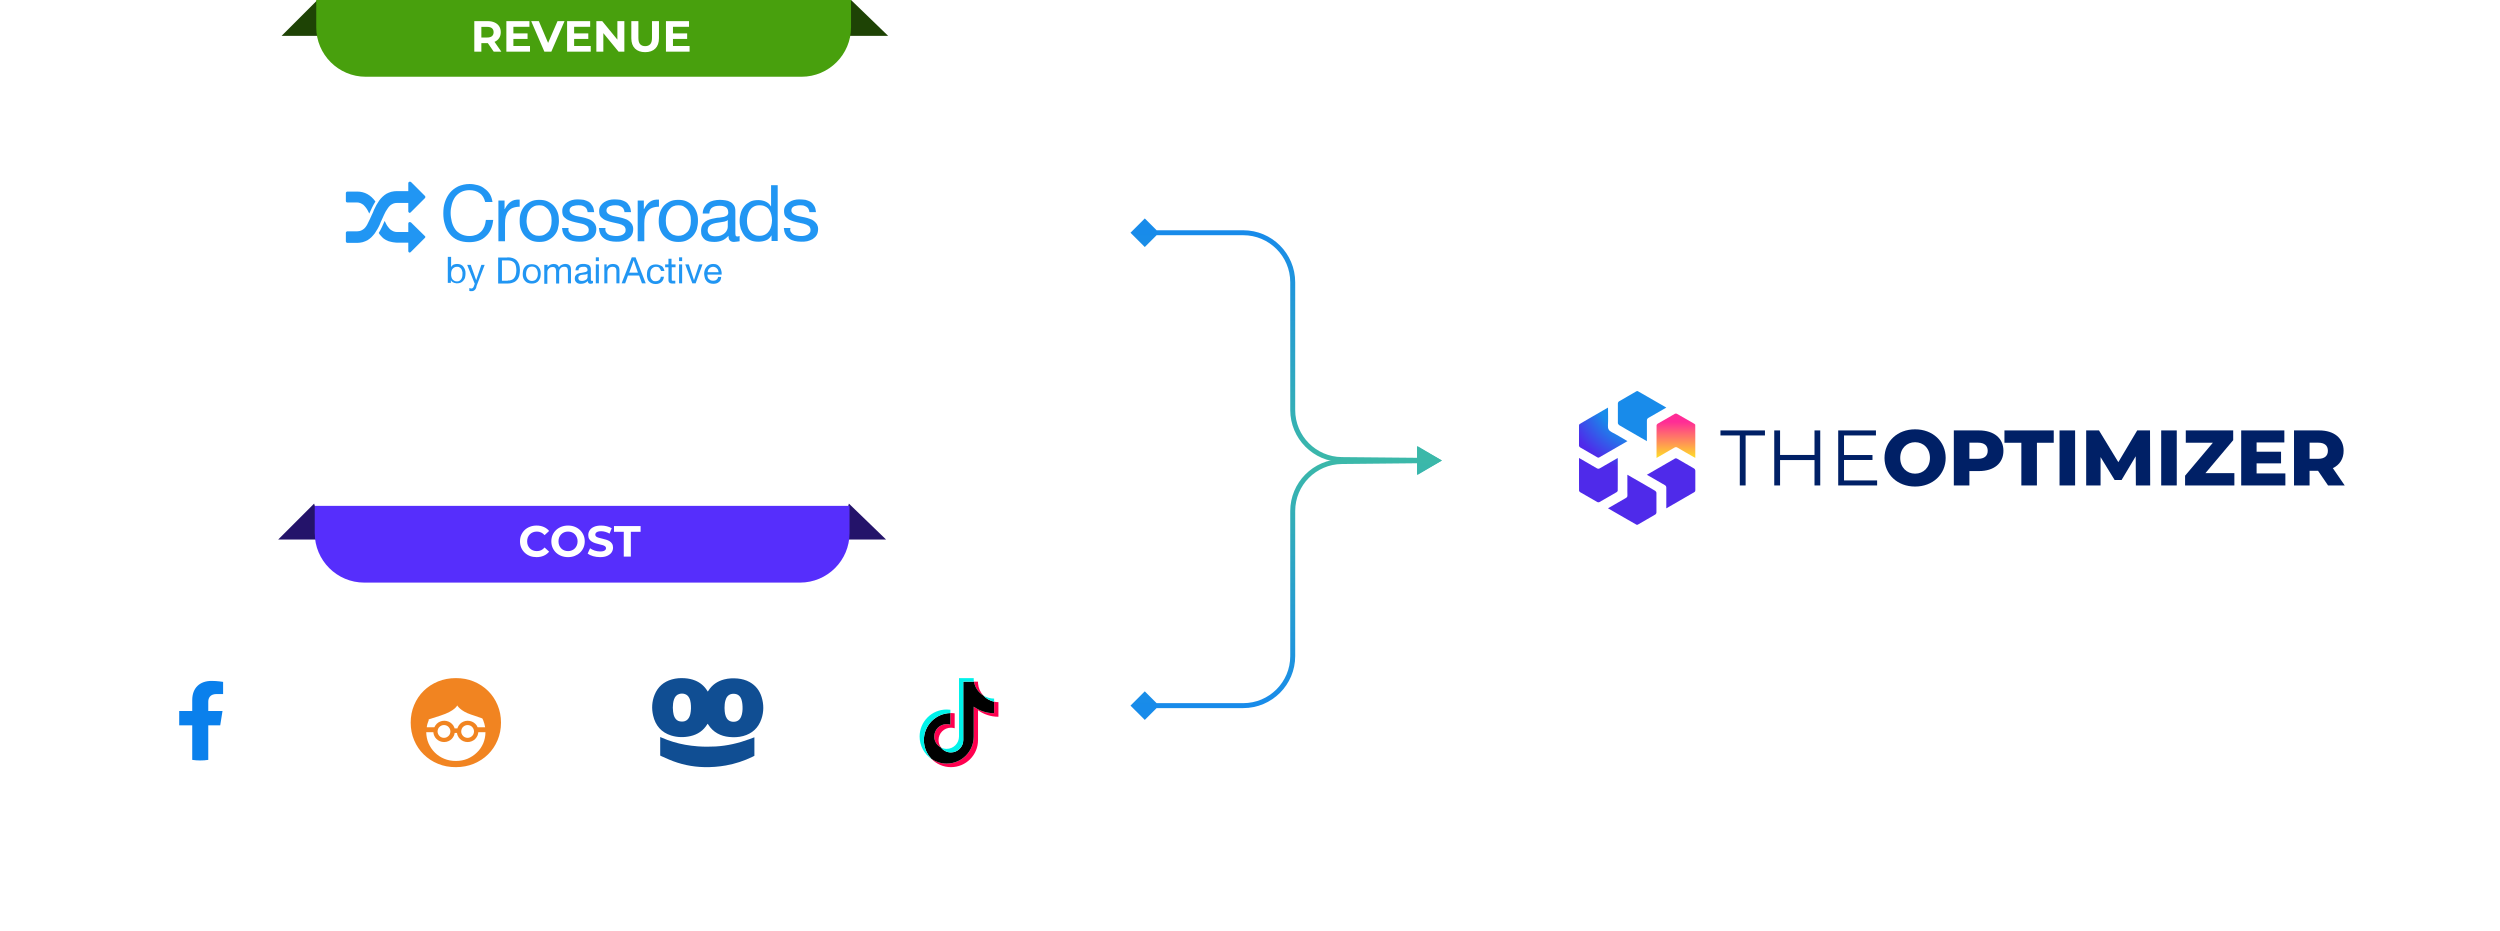 <svg width="548" height="204" viewBox="0 0 548 204" fill="none" xmlns="http://www.w3.org/2000/svg">
<g filter="url(#filter0_d_964_8414)">
<rect x="4" y="7.816" width="246.935" height="80.864" rx="10.854" fill="white"/>
</g>
<path d="M61.719 7.869L69.588 0L72.03 7.869H61.719Z" fill="#1E4305"/>
<path d="M194.688 7.869L186.547 0L184.376 7.869H194.688Z" fill="#1E4305"/>
<path d="M69.32 0H186.546V5.97C186.546 11.964 181.687 16.824 175.692 16.824H80.175C74.18 16.824 69.32 11.964 69.32 5.97V0Z" fill="#48A00D"/>
<path d="M103.965 11.32V4.628H106.862C107.461 4.628 107.977 4.727 108.411 4.925C108.844 5.116 109.179 5.393 109.414 5.756C109.65 6.12 109.768 6.553 109.768 7.057C109.768 7.554 109.65 7.984 109.414 8.347C109.179 8.704 108.844 8.978 108.411 9.169C107.977 9.361 107.461 9.456 106.862 9.456H104.826L105.514 8.777V11.32H103.965ZM108.219 11.32L106.547 8.892H108.2L109.892 11.32H108.219ZM105.514 8.949L104.826 8.223H106.776C107.254 8.223 107.611 8.121 107.847 7.917C108.082 7.707 108.2 7.42 108.2 7.057C108.2 6.687 108.082 6.4 107.847 6.196C107.611 5.992 107.254 5.89 106.776 5.89H104.826L105.514 5.154V8.949ZM112.42 7.324H115.641V8.529H112.42V7.324ZM112.534 10.078H116.177V11.32H110.995V4.628H116.052V5.871H112.534V10.078ZM119.323 11.32L116.436 4.628H118.109L120.633 10.556H119.648L122.21 4.628H123.749L120.853 11.32H119.323ZM125.733 7.324H128.954V8.529H125.733V7.324ZM125.847 10.078H129.49V11.32H124.308V4.628H129.365V5.871H125.847V10.078ZM130.722 11.32V4.628H132.003L135.951 9.447H135.33V4.628H136.859V11.32H135.588L131.63 6.502H132.251V11.32H130.722ZM141.416 11.435C140.466 11.435 139.724 11.171 139.188 10.642C138.653 10.113 138.385 9.357 138.385 8.376V4.628H139.934V8.319C139.934 8.956 140.065 9.415 140.326 9.695C140.587 9.976 140.954 10.116 141.425 10.116C141.897 10.116 142.263 9.976 142.525 9.695C142.786 9.415 142.917 8.956 142.917 8.319V4.628H144.446V8.376C144.446 9.357 144.178 10.113 143.643 10.642C143.108 11.171 142.365 11.435 141.416 11.435ZM147.401 7.324H150.623V8.529H147.401V7.324ZM147.516 10.078H151.158V11.32H145.977V4.628H151.034V5.871H147.516V10.078Z" fill="white"/>
<g filter="url(#filter1_d_964_8414)">
<rect x="4" y="117.986" width="246.935" height="80.864" rx="10.854" fill="white"/>
</g>
<path d="M60.984 118.258L68.854 110.389L71.296 118.258H60.984Z" fill="#24136A"/>
<path d="M194.219 118.258L186.078 110.389L183.907 118.258H194.219Z" fill="#24136A"/>
<path d="M68.992 110.883H186.218V116.853C186.218 122.847 181.359 127.707 175.364 127.707H79.847C73.852 127.707 68.992 122.847 68.992 116.853V110.883Z" fill="#562EFC"/>
<path d="M117.605 122.123C117.089 122.123 116.608 122.04 116.162 121.874C115.722 121.702 115.34 121.46 115.015 121.147C114.69 120.835 114.435 120.469 114.25 120.048C114.071 119.627 113.982 119.165 113.982 118.662C113.982 118.158 114.071 117.696 114.25 117.276C114.435 116.855 114.69 116.489 115.015 116.176C115.346 115.864 115.732 115.625 116.171 115.459C116.611 115.287 117.092 115.201 117.615 115.201C118.195 115.201 118.718 115.303 119.183 115.507C119.654 115.705 120.05 115.998 120.368 116.387L119.374 117.304C119.145 117.043 118.89 116.849 118.609 116.721C118.329 116.587 118.023 116.52 117.691 116.52C117.379 116.52 117.092 116.571 116.831 116.673C116.57 116.775 116.344 116.922 116.152 117.113C115.961 117.304 115.811 117.531 115.703 117.792C115.601 118.053 115.55 118.343 115.55 118.662C115.55 118.981 115.601 119.27 115.703 119.532C115.811 119.793 115.961 120.019 116.152 120.211C116.344 120.402 116.57 120.548 116.831 120.65C117.092 120.752 117.379 120.803 117.691 120.803C118.023 120.803 118.329 120.74 118.609 120.612C118.89 120.478 119.145 120.277 119.374 120.01L120.368 120.928C120.05 121.316 119.654 121.613 119.183 121.817C118.718 122.021 118.192 122.123 117.605 122.123ZM124.524 122.123C123.995 122.123 123.505 122.036 123.052 121.864C122.606 121.692 122.217 121.45 121.886 121.138C121.561 120.826 121.306 120.459 121.121 120.038C120.943 119.618 120.853 119.159 120.853 118.662C120.853 118.165 120.943 117.706 121.121 117.285C121.306 116.865 121.564 116.498 121.895 116.186C122.227 115.874 122.616 115.631 123.062 115.459C123.508 115.287 123.992 115.201 124.515 115.201C125.044 115.201 125.528 115.287 125.968 115.459C126.414 115.631 126.8 115.874 127.125 116.186C127.456 116.498 127.714 116.865 127.899 117.285C128.084 117.699 128.176 118.158 128.176 118.662C128.176 119.159 128.084 119.621 127.899 120.048C127.714 120.469 127.456 120.835 127.125 121.147C126.8 121.453 126.414 121.692 125.968 121.864C125.528 122.036 125.047 122.123 124.524 122.123ZM124.515 120.803C124.814 120.803 125.088 120.752 125.337 120.65C125.592 120.548 125.815 120.402 126.006 120.211C126.197 120.019 126.344 119.793 126.446 119.532C126.554 119.27 126.608 118.981 126.608 118.662C126.608 118.343 126.554 118.053 126.446 117.792C126.344 117.531 126.197 117.304 126.006 117.113C125.821 116.922 125.601 116.775 125.347 116.673C125.092 116.571 124.814 116.52 124.515 116.52C124.215 116.52 123.938 116.571 123.683 116.673C123.435 116.775 123.215 116.922 123.023 117.113C122.832 117.304 122.683 117.531 122.574 117.792C122.472 118.053 122.421 118.343 122.421 118.662C122.421 118.974 122.472 119.264 122.574 119.532C122.683 119.793 122.829 120.019 123.014 120.211C123.205 120.402 123.428 120.548 123.683 120.65C123.938 120.752 124.215 120.803 124.515 120.803ZM131.539 122.123C131.004 122.123 130.491 122.052 130 121.912C129.509 121.766 129.114 121.578 128.814 121.348L129.34 120.182C129.627 120.386 129.965 120.555 130.354 120.689C130.749 120.816 131.147 120.88 131.548 120.88C131.854 120.88 132.1 120.851 132.285 120.794C132.476 120.73 132.616 120.644 132.705 120.536C132.794 120.427 132.839 120.303 132.839 120.163C132.839 119.984 132.769 119.844 132.629 119.742C132.489 119.634 132.304 119.548 132.074 119.484C131.845 119.414 131.59 119.35 131.309 119.293C131.035 119.229 130.758 119.153 130.478 119.063C130.204 118.974 129.952 118.859 129.723 118.719C129.493 118.579 129.305 118.394 129.159 118.165C129.018 117.935 128.948 117.642 128.948 117.285C128.948 116.903 129.05 116.555 129.254 116.243C129.464 115.925 129.777 115.673 130.191 115.488C130.612 115.297 131.137 115.201 131.768 115.201C132.189 115.201 132.603 115.252 133.011 115.354C133.419 115.45 133.779 115.596 134.091 115.794L133.613 116.97C133.301 116.791 132.989 116.661 132.677 116.578C132.364 116.489 132.058 116.444 131.759 116.444C131.459 116.444 131.214 116.479 131.023 116.549C130.832 116.619 130.694 116.712 130.612 116.826C130.529 116.935 130.487 117.062 130.487 117.209C130.487 117.381 130.557 117.521 130.698 117.629C130.838 117.731 131.023 117.814 131.252 117.878C131.482 117.942 131.733 118.005 132.007 118.069C132.288 118.133 132.565 118.206 132.839 118.289C133.12 118.372 133.374 118.483 133.604 118.624C133.833 118.764 134.018 118.949 134.158 119.178C134.305 119.408 134.378 119.698 134.378 120.048C134.378 120.424 134.273 120.768 134.063 121.081C133.852 121.393 133.537 121.645 133.116 121.836C132.702 122.027 132.176 122.123 131.539 122.123ZM136.729 122.008V116.578H134.588V115.316H140.419V116.578H138.278V122.008H136.729Z" fill="white"/>
<g filter="url(#filter2_d_964_8414)">
<ellipse cx="44.417" cy="158.401" rx="18.706" ry="18.706" fill="white"/>
</g>
<path d="M48.274 158.991L48.772 155.858H45.653V153.826C45.653 152.969 46.088 152.133 47.485 152.133H48.904V149.466C48.904 149.466 47.617 149.254 46.386 149.254C43.816 149.254 42.137 150.755 42.137 153.47V155.858H39.281V158.991H42.137V166.564C42.711 166.651 43.297 166.695 43.895 166.695C44.492 166.695 45.079 166.651 45.653 166.564V158.991H48.274Z" fill="#0A80EC"/>
<g filter="url(#filter3_d_964_8414)">
<ellipse cx="99.784" cy="158.401" rx="18.706" ry="18.706" fill="white"/>
</g>
<path d="M109.059 154.533C108.553 153.336 107.862 152.3 106.965 151.426C106.067 150.551 105.031 149.861 103.834 149.377C102.637 148.871 101.325 148.641 99.921 148.641C98.517 148.641 97.205 148.894 96.008 149.377C94.811 149.884 93.752 150.551 92.878 151.426C91.98 152.3 91.289 153.336 90.783 154.533C90.277 155.73 90.023 157.019 90.023 158.4C90.023 159.781 90.277 161.07 90.783 162.267C91.289 163.464 91.98 164.5 92.878 165.374C93.775 166.249 94.811 166.94 96.008 167.423C97.205 167.929 98.517 168.16 99.921 168.16C101.325 168.16 102.637 167.906 103.834 167.423C105.031 166.917 106.09 166.249 106.965 165.374C107.862 164.5 108.553 163.464 109.059 162.267C109.566 161.07 109.819 159.781 109.819 158.4C109.819 157.019 109.566 155.73 109.059 154.533ZM93.983 157.687C95.087 157.318 96.561 156.858 96.561 156.858C99.783 155.822 100.22 154.625 100.22 154.625C100.22 154.625 100.888 155.845 103.236 156.628C103.236 156.628 104.525 157.042 105.722 157.479C105.791 157.594 105.837 157.71 105.906 157.848C106.113 158.354 106.251 158.86 106.343 159.413H104.686V159.39C104.571 159.114 104.41 158.86 104.179 158.653C103.972 158.446 103.719 158.285 103.443 158.17C103.167 158.055 102.844 157.986 102.522 157.986C102.177 157.986 101.878 158.055 101.601 158.17C101.325 158.285 101.072 158.446 100.865 158.653C100.658 158.86 100.497 159.114 100.358 159.39C100.312 159.482 100.289 159.574 100.266 159.666H99.645C99.622 159.574 99.599 159.482 99.553 159.39C99.438 159.114 99.277 158.86 99.046 158.653C98.839 158.446 98.586 158.285 98.31 158.17C98.034 158.055 97.711 157.986 97.389 157.986C97.044 157.986 96.745 158.055 96.468 158.17C96.192 158.285 95.939 158.446 95.732 158.653C95.525 158.86 95.364 159.114 95.225 159.39C95.225 159.39 95.225 159.413 95.202 159.413H93.545C93.614 158.86 93.775 158.331 93.983 157.848C93.936 157.802 93.96 157.756 93.983 157.687ZM103.903 160.334C103.903 160.541 103.857 160.702 103.788 160.886C103.719 161.047 103.627 161.208 103.489 161.323C103.374 161.438 103.213 161.554 103.052 161.623C102.89 161.692 102.706 161.738 102.499 161.738C102.292 161.738 102.108 161.692 101.947 161.623C101.786 161.554 101.624 161.461 101.509 161.323C101.394 161.208 101.279 161.047 101.21 160.886C101.141 160.725 101.095 160.541 101.095 160.334C101.095 160.149 101.141 159.965 101.21 159.781C101.279 159.62 101.371 159.459 101.509 159.344C101.624 159.229 101.786 159.114 101.947 159.045C102.108 158.976 102.292 158.93 102.499 158.93C102.706 158.93 102.89 158.976 103.052 159.045C103.213 159.114 103.374 159.206 103.489 159.344C103.604 159.459 103.719 159.62 103.788 159.781C103.857 159.942 103.903 160.126 103.903 160.334ZM98.724 160.334C98.724 160.541 98.678 160.702 98.609 160.886C98.54 161.047 98.448 161.208 98.31 161.323C98.172 161.438 98.034 161.554 97.873 161.623C97.711 161.692 97.527 161.738 97.32 161.738C97.113 161.738 96.929 161.692 96.768 161.623C96.606 161.554 96.445 161.461 96.33 161.323C96.215 161.208 96.1 161.047 96.031 160.886C95.962 160.725 95.916 160.541 95.916 160.334C95.916 160.149 95.962 159.965 96.031 159.781C96.1 159.62 96.192 159.459 96.33 159.344C96.445 159.229 96.606 159.114 96.768 159.045C96.929 158.976 97.113 158.93 97.32 158.93C97.527 158.93 97.711 158.976 97.873 159.045C98.034 159.114 98.195 159.206 98.31 159.344C98.425 159.459 98.54 159.62 98.609 159.781C98.678 159.942 98.724 160.126 98.724 160.334ZM104.525 164.96C103.949 165.536 103.259 165.973 102.476 166.318C101.693 166.64 100.842 166.802 99.921 166.802C99 166.802 98.149 166.64 97.366 166.318C96.584 165.996 95.893 165.536 95.317 164.96C94.742 164.385 94.282 163.717 93.936 162.935C93.614 162.175 93.453 161.369 93.43 160.495H94.995C95.018 160.771 95.064 161.024 95.179 161.254C95.294 161.53 95.456 161.784 95.686 161.991C95.893 162.198 96.146 162.359 96.422 162.474C96.699 162.589 97.021 162.658 97.343 162.658C97.688 162.658 97.988 162.589 98.264 162.474C98.54 162.359 98.793 162.198 99 161.991C99.208 161.784 99.369 161.53 99.507 161.254C99.576 161.07 99.645 160.863 99.668 160.656H100.174C100.197 160.863 100.243 161.07 100.335 161.254C100.451 161.53 100.612 161.784 100.842 161.991C101.049 162.198 101.302 162.359 101.578 162.474C101.855 162.589 102.177 162.658 102.499 162.658C102.844 162.658 103.144 162.589 103.42 162.474C103.696 162.359 103.949 162.198 104.156 161.991C104.364 161.784 104.525 161.53 104.663 161.254C104.755 161.024 104.824 160.771 104.847 160.495H106.412C106.412 161.369 106.228 162.198 105.929 162.935C105.583 163.717 105.123 164.408 104.525 164.96Z" fill="#F18421"/>
<g filter="url(#filter4_d_964_8414)">
<ellipse cx="155.151" cy="158.401" rx="18.706" ry="18.706" fill="white"/>
</g>
<path d="M155.151 151.582C155.193 151.528 155.229 151.485 155.256 151.442C156.083 150.11 157.271 149.31 158.739 148.929C159.713 148.677 160.697 148.639 161.692 148.73C162.629 148.822 163.52 149.058 164.348 149.525C165.644 150.255 166.509 151.367 166.951 152.811C167.446 154.412 167.441 156.023 166.899 157.607C166.228 159.583 164.863 160.807 162.91 161.339C161.895 161.618 160.859 161.65 159.817 161.543C158.911 161.451 158.052 161.21 157.255 160.759C156.448 160.308 155.761 159.653 155.271 158.853C155.24 158.799 155.203 158.745 155.167 158.691C155.151 158.675 155.136 158.665 155.12 158.654C155.094 158.681 155.068 158.708 155.047 158.734C154.183 160.163 152.923 161 151.35 161.355C149.928 161.677 148.507 161.656 147.111 161.221C144.986 160.555 143.674 159.062 143.164 156.844C142.81 155.308 142.893 153.783 143.481 152.312C144.19 150.535 145.486 149.434 147.267 148.929C148.194 148.666 149.142 148.596 150.1 148.666C150.886 148.725 151.647 148.87 152.381 149.171C153.495 149.627 154.386 150.374 155.032 151.421C155.052 151.453 155.073 151.491 155.094 151.523C155.11 151.544 155.131 151.566 155.151 151.582ZM147.481 155.126C147.502 155.432 147.512 155.738 147.548 156.039C147.601 156.474 147.694 156.893 147.908 157.279C148.163 157.741 148.527 158.042 149.043 158.128C149.267 158.165 149.491 158.181 149.72 158.16C150.267 158.111 150.694 157.843 150.991 157.36C151.147 157.097 151.256 156.812 151.319 156.511C151.491 155.717 151.496 154.911 151.402 154.111C151.35 153.692 151.251 153.289 151.043 152.919C150.829 152.532 150.522 152.258 150.105 152.13C149.699 152.001 149.267 152.001 148.861 152.13C148.278 152.312 147.944 152.747 147.746 153.311C147.538 153.896 147.496 154.508 147.481 155.126ZM158.817 155.185C158.828 155.4 158.828 155.674 158.859 155.947C158.89 156.318 158.968 156.678 159.093 157.027C159.354 157.693 159.807 158.111 160.515 158.197C161.317 158.294 162.072 158.015 162.442 157.129C162.515 156.957 162.572 156.785 162.619 156.608C162.801 155.856 162.801 155.094 162.728 154.326C162.697 154.004 162.634 153.692 162.541 153.386C162.291 152.586 161.76 152.124 160.926 152.081C160.135 152.038 159.51 152.35 159.161 153.123C159.093 153.284 159.031 153.451 158.989 153.622C158.849 154.111 158.838 154.621 158.817 155.185ZM165.363 161.613V165.672C165.223 165.742 165.087 165.817 164.947 165.887C163.098 166.789 161.135 167.428 159.119 167.788C157.547 168.067 155.953 168.191 154.365 168.153C151.714 168.099 149.095 167.535 146.642 166.488C146.075 166.247 145.507 165.989 144.945 165.737C144.867 165.704 144.794 165.656 144.716 165.618V161.554C144.83 161.602 144.919 161.639 145.012 161.677C146.679 162.407 148.423 162.939 150.204 163.256C151.121 163.417 152.043 163.53 152.969 163.599C154.271 163.696 155.578 163.701 156.88 163.626C159.421 163.476 161.879 162.907 164.275 162.021C164.566 161.913 164.863 161.801 165.155 161.688C165.212 161.661 165.28 161.639 165.363 161.613Z" fill="#104E93"/>
<g filter="url(#filter5_d_964_8414)">
<ellipse cx="210.518" cy="158.401" rx="18.706" ry="18.706" fill="white"/>
</g>
<path d="M214.383 155.687C215.643 156.588 217.187 157.117 218.855 157.117V153.91C218.539 153.91 218.224 153.877 217.916 153.812V156.336C216.248 156.336 214.705 155.807 213.444 154.906V161.451C213.444 164.725 210.788 167.379 207.513 167.379C206.291 167.379 205.155 167.01 204.211 166.377C205.288 167.477 206.79 168.16 208.452 168.16C211.727 168.16 214.383 165.506 214.383 162.232V155.687H214.383V155.687ZM215.541 152.451C214.897 151.748 214.474 150.839 214.383 149.834V149.422H213.493C213.717 150.699 214.481 151.79 215.541 152.451ZM206.283 163.864C205.923 163.393 205.728 162.816 205.729 162.222C205.729 160.725 206.944 159.511 208.442 159.511C208.722 159.511 208.999 159.554 209.265 159.638V156.359C208.954 156.316 208.641 156.298 208.327 156.305V158.857C208.06 158.773 207.783 158.73 207.503 158.73C206.005 158.73 204.79 159.944 204.79 161.442C204.79 162.501 205.397 163.418 206.283 163.864Z" fill="#FF004F"/>
<path d="M213.439 154.906C214.7 155.807 216.243 156.336 217.911 156.336V153.812C216.98 153.614 216.156 153.128 215.537 152.451C214.476 151.79 213.712 150.699 213.488 149.422H211.151V162.232C211.145 163.725 209.933 164.934 208.437 164.934C207.556 164.934 206.773 164.514 206.278 163.864C205.392 163.418 204.785 162.501 204.785 161.442C204.785 159.944 206 158.73 207.498 158.73C207.785 158.73 208.062 158.775 208.322 158.857V156.305C205.104 156.372 202.516 159 202.516 162.232C202.516 163.845 203.16 165.308 204.206 166.377C205.15 167.01 206.286 167.379 207.508 167.379C210.784 167.379 213.439 164.725 213.439 161.451V154.906H213.439Z" fill="black"/>
<path d="M217.912 153.811V153.129C217.073 153.13 216.25 152.895 215.538 152.451C216.168 153.141 216.999 153.616 217.912 153.811ZM213.49 149.421C213.468 149.299 213.452 149.176 213.441 149.053V148.641H210.213V161.451C210.208 162.944 208.995 164.153 207.5 164.153C207.061 164.153 206.646 164.049 206.279 163.864C206.775 164.514 207.558 164.934 208.439 164.934C209.934 164.934 211.147 163.725 211.152 162.231V149.421H213.49ZM208.323 156.305V155.578C208.054 155.541 207.782 155.523 207.51 155.523C204.234 155.523 201.578 158.177 201.578 161.451C201.578 163.503 202.622 165.312 204.208 166.376C203.162 165.307 202.517 163.845 202.517 162.231C202.517 158.999 205.105 156.371 208.323 156.305Z" fill="#00F2EA"/>
<path d="M98.882 56.404V58.53C98.986 58.322 99.193 58.115 99.4 58.011C99.659 57.908 99.919 57.856 100.178 57.856C100.489 57.856 100.8 57.908 101.007 58.011C101.266 58.115 101.422 58.27 101.577 58.478C101.733 58.685 101.837 58.893 101.94 59.152C102.044 59.411 102.044 59.67 102.044 59.981C102.044 60.292 101.992 60.551 101.94 60.81C101.888 61.07 101.733 61.277 101.577 61.484C101.422 61.692 101.215 61.847 101.007 61.951C100.748 62.055 100.489 62.106 100.178 62.106C100.074 62.106 99.971 62.106 99.815 62.055C99.711 62.055 99.556 62.003 99.452 61.951C99.349 61.899 99.193 61.847 99.089 61.744C98.986 61.64 98.882 61.536 98.83 61.432V62.003H98.156V56.301H98.882V56.404ZM101.318 59.463C101.266 59.255 101.215 59.1 101.111 58.944C101.007 58.789 100.852 58.685 100.696 58.582C100.541 58.478 100.333 58.478 100.126 58.478C99.919 58.478 99.711 58.53 99.556 58.633C99.4 58.737 99.245 58.841 99.141 58.996C99.037 59.152 98.986 59.307 98.934 59.515C98.882 59.722 98.882 59.877 98.882 60.085C98.882 60.292 98.882 60.499 98.934 60.655C98.986 60.862 99.037 61.018 99.141 61.173C99.245 61.329 99.4 61.432 99.556 61.536C99.711 61.64 99.919 61.692 100.178 61.692C100.437 61.692 100.593 61.64 100.748 61.536C100.904 61.432 101.007 61.329 101.111 61.173C101.215 61.018 101.266 60.862 101.318 60.655C101.37 60.448 101.37 60.24 101.37 60.085C101.422 59.826 101.37 59.618 101.318 59.463Z" fill="#2196F3"/>
<path d="M104.324 63.194C104.272 63.35 104.169 63.453 104.065 63.557C103.961 63.661 103.858 63.713 103.754 63.764C103.65 63.816 103.495 63.816 103.339 63.816C103.236 63.816 103.184 63.816 103.08 63.816C102.976 63.816 102.925 63.764 102.873 63.764V63.142C102.925 63.142 102.976 63.194 103.08 63.194C103.132 63.194 103.236 63.246 103.287 63.246C103.443 63.246 103.547 63.194 103.598 63.142C103.702 63.091 103.754 62.987 103.806 62.883L104.065 62.209L102.406 58.062H103.184L104.376 61.432L105.516 58.062H106.242L104.428 62.78C104.48 62.883 104.376 63.039 104.324 63.194Z" fill="#2196F3"/>
<path d="M111.217 56.404C112.098 56.404 112.772 56.612 113.239 57.078C113.705 57.545 113.964 58.219 113.964 59.152C113.964 59.618 113.912 60.085 113.809 60.447C113.705 60.81 113.55 61.121 113.29 61.38C113.083 61.64 112.772 61.847 112.409 61.951C112.046 62.106 111.632 62.158 111.165 62.158H109.195V56.456H111.217V56.404ZM111.321 61.484C111.424 61.484 111.528 61.484 111.632 61.484C111.735 61.484 111.891 61.432 112.046 61.38C112.202 61.329 112.357 61.277 112.461 61.173C112.616 61.069 112.72 60.966 112.824 60.758C112.927 60.603 113.031 60.396 113.083 60.136C113.135 59.877 113.187 59.566 113.187 59.255C113.187 58.892 113.135 58.581 113.083 58.322C113.031 58.063 112.927 57.804 112.772 57.648C112.616 57.441 112.409 57.337 112.202 57.234C111.943 57.13 111.683 57.078 111.321 57.078H110.025V61.536H111.321V61.484Z" fill="#2196F3"/>
<path d="M114.69 59.204C114.793 58.945 114.897 58.686 115.052 58.53C115.208 58.323 115.415 58.167 115.674 58.064C115.934 57.96 116.193 57.908 116.556 57.908C116.867 57.908 117.178 57.96 117.437 58.064C117.696 58.167 117.903 58.323 118.059 58.53C118.214 58.738 118.37 58.945 118.422 59.204C118.525 59.463 118.525 59.774 118.525 60.033C118.525 60.293 118.474 60.604 118.422 60.863C118.318 61.122 118.214 61.329 118.059 61.537C117.903 61.744 117.696 61.9 117.437 62.003C117.178 62.107 116.919 62.159 116.556 62.159C116.245 62.159 115.934 62.107 115.674 62.003C115.415 61.9 115.208 61.744 115.052 61.537C114.897 61.329 114.741 61.122 114.69 60.863C114.586 60.604 114.586 60.293 114.586 60.033C114.586 59.774 114.638 59.463 114.69 59.204ZM115.415 60.707C115.467 60.915 115.571 61.07 115.674 61.174C115.778 61.329 115.934 61.381 116.089 61.485C116.245 61.537 116.4 61.589 116.608 61.589C116.763 61.589 116.97 61.537 117.126 61.485C117.281 61.433 117.437 61.329 117.541 61.174C117.644 61.018 117.748 60.863 117.8 60.707C117.852 60.5 117.903 60.293 117.903 60.033C117.903 59.774 117.852 59.567 117.8 59.36C117.748 59.152 117.644 58.997 117.541 58.841C117.437 58.686 117.281 58.582 117.126 58.53C116.97 58.478 116.815 58.427 116.608 58.427C116.452 58.427 116.245 58.478 116.089 58.53C115.934 58.582 115.778 58.686 115.674 58.841C115.571 58.997 115.467 59.152 115.415 59.36C115.363 59.567 115.312 59.774 115.312 60.033C115.312 60.293 115.312 60.552 115.415 60.707Z" fill="#2196F3"/>
<path d="M120.03 57.959V58.581C120.341 58.115 120.808 57.855 121.378 57.855C121.637 57.855 121.845 57.907 122.052 58.011C122.259 58.115 122.415 58.322 122.519 58.581C122.674 58.374 122.83 58.166 123.089 58.063C123.296 57.959 123.555 57.855 123.814 57.855C124.022 57.855 124.229 57.855 124.385 57.907C124.54 57.959 124.696 58.011 124.799 58.115C124.903 58.218 125.007 58.322 125.058 58.477C125.11 58.633 125.162 58.788 125.162 59.048V62.106H124.488V59.41C124.488 59.307 124.488 59.151 124.436 59.048C124.436 58.944 124.385 58.84 124.333 58.737C124.281 58.633 124.177 58.581 124.074 58.529C123.97 58.477 123.814 58.477 123.659 58.477C123.348 58.477 123.037 58.581 122.881 58.788C122.674 58.996 122.57 59.255 122.57 59.566V62.158H121.896V59.462C121.896 59.307 121.896 59.203 121.845 59.099C121.845 58.996 121.793 58.892 121.741 58.788C121.689 58.685 121.585 58.633 121.482 58.581C121.378 58.529 121.274 58.529 121.119 58.529C120.912 58.529 120.756 58.581 120.601 58.633C120.445 58.737 120.341 58.788 120.238 58.944C120.134 59.048 120.082 59.151 120.03 59.307C119.979 59.41 119.979 59.514 119.979 59.618V62.21H119.305V58.063H120.03V57.959Z" fill="#2196F3"/>
<path d="M129.413 62.21C129.258 62.21 129.102 62.158 128.999 62.054C128.895 61.95 128.843 61.795 128.843 61.588C128.636 61.795 128.428 61.95 128.169 62.054C127.91 62.158 127.651 62.21 127.34 62.21C127.133 62.21 126.977 62.21 126.822 62.158C126.666 62.106 126.511 62.054 126.407 61.95C126.303 61.847 126.2 61.743 126.096 61.588C126.044 61.432 125.992 61.277 125.992 61.069C125.992 60.81 126.044 60.655 126.096 60.499C126.2 60.344 126.303 60.24 126.407 60.136C126.562 60.033 126.666 59.981 126.873 59.929C127.029 59.877 127.236 59.825 127.392 59.825C127.599 59.773 127.755 59.773 127.91 59.722C128.066 59.67 128.221 59.67 128.377 59.618C128.48 59.566 128.584 59.514 128.688 59.462C128.739 59.41 128.791 59.307 128.791 59.151C128.791 58.996 128.739 58.892 128.688 58.788C128.636 58.685 128.584 58.633 128.48 58.581C128.377 58.529 128.273 58.477 128.169 58.477C128.066 58.477 127.962 58.477 127.858 58.477C127.547 58.477 127.34 58.529 127.133 58.633C126.925 58.737 126.822 58.944 126.822 59.255H126.148C126.148 58.996 126.2 58.788 126.303 58.581C126.407 58.426 126.511 58.27 126.666 58.166C126.822 58.063 127.029 57.959 127.236 57.907C127.444 57.855 127.651 57.855 127.91 57.855C128.117 57.855 128.273 57.855 128.48 57.907C128.688 57.959 128.843 58.011 128.999 58.063C129.154 58.115 129.258 58.27 129.362 58.426C129.465 58.581 129.517 58.788 129.517 58.996V61.121C129.517 61.277 129.517 61.38 129.569 61.484C129.569 61.536 129.673 61.588 129.776 61.588C129.828 61.588 129.88 61.588 129.984 61.536V62.054C129.828 62.158 129.621 62.21 129.413 62.21ZM128.48 60.136C128.325 60.188 128.221 60.188 128.066 60.188C127.91 60.188 127.755 60.24 127.599 60.24C127.444 60.24 127.288 60.292 127.184 60.344C127.081 60.395 126.977 60.499 126.873 60.551C126.822 60.655 126.77 60.81 126.77 60.966C126.77 61.069 126.77 61.173 126.822 61.225C126.873 61.277 126.925 61.38 126.977 61.432C127.029 61.484 127.133 61.536 127.236 61.536C127.34 61.536 127.444 61.588 127.547 61.588C127.755 61.588 127.962 61.536 128.117 61.484C128.273 61.432 128.428 61.328 128.532 61.277C128.636 61.173 128.688 61.069 128.739 60.966C128.791 60.862 128.791 60.758 128.791 60.655V59.981C128.739 60.033 128.636 60.084 128.48 60.136Z" fill="#2196F3"/>
<path d="M130.602 57.234V56.404H131.275V57.234H130.602ZM131.275 57.959V62.106H130.602V57.959H131.275Z" fill="#2196F3"/>
<path d="M132.987 57.959V58.633C133.246 58.115 133.713 57.855 134.335 57.855C134.594 57.855 134.853 57.907 135.009 57.959C135.216 58.011 135.32 58.115 135.475 58.27C135.631 58.426 135.683 58.581 135.734 58.737C135.786 58.944 135.786 59.151 135.786 59.359V62.106H135.112V59.307C135.112 59.048 135.061 58.84 134.905 58.685C134.75 58.529 134.542 58.477 134.283 58.477C134.076 58.477 133.868 58.529 133.765 58.581C133.609 58.633 133.505 58.737 133.402 58.84C133.298 58.944 133.246 59.099 133.194 59.255C133.143 59.41 133.143 59.566 133.143 59.773V62.106H132.469V57.959H132.987Z" fill="#2196F3"/>
<path d="M139.316 56.404L141.545 62.106H140.716L140.094 60.396H137.657L137.035 62.106H136.258L138.487 56.404H139.316ZM139.834 59.774L138.901 57.078L137.917 59.774H139.834Z" fill="#2196F3"/>
<path d="M144.5 58.685C144.345 58.529 144.085 58.477 143.826 58.477C143.567 58.477 143.36 58.529 143.204 58.633C143.049 58.736 142.893 58.84 142.79 58.996C142.686 59.151 142.634 59.307 142.582 59.514C142.53 59.721 142.53 59.929 142.53 60.136C142.53 60.343 142.53 60.499 142.582 60.706C142.634 60.914 142.686 61.069 142.79 61.173C142.893 61.328 142.997 61.432 143.152 61.536C143.308 61.639 143.515 61.639 143.723 61.639C144.034 61.639 144.345 61.536 144.5 61.38C144.707 61.225 144.811 60.965 144.863 60.654H145.537C145.485 61.173 145.278 61.587 144.967 61.847C144.656 62.106 144.241 62.261 143.723 62.261C143.412 62.261 143.152 62.209 142.893 62.106C142.634 62.002 142.427 61.847 142.271 61.691C142.116 61.536 141.96 61.276 141.908 61.017C141.805 60.758 141.805 60.499 141.805 60.188C141.805 59.877 141.857 59.566 141.908 59.307C142.012 59.047 142.116 58.788 142.271 58.581C142.427 58.374 142.634 58.218 142.893 58.114C143.152 58.011 143.412 57.959 143.774 57.959C144.034 57.959 144.241 58.011 144.448 58.063C144.656 58.114 144.811 58.218 145.019 58.322C145.226 58.425 145.33 58.581 145.433 58.788C145.537 58.944 145.589 59.203 145.641 59.41H144.915C144.759 59.047 144.656 58.84 144.5 58.685Z" fill="#2196F3"/>
<path d="M148.078 57.959V58.581H147.248V61.173C147.248 61.276 147.248 61.328 147.248 61.38C147.248 61.432 147.3 61.484 147.3 61.484C147.352 61.536 147.404 61.536 147.456 61.536C147.507 61.536 147.611 61.536 147.715 61.536H148.026V62.158H147.507C147.352 62.158 147.196 62.158 147.041 62.106C146.937 62.106 146.834 62.054 146.73 61.95C146.678 61.898 146.574 61.795 146.574 61.691C146.523 61.587 146.523 61.432 146.523 61.225V58.581H145.797V57.959H146.523V56.715H147.196V57.959H148.078Z" fill="#2196F3"/>
<path d="M148.852 57.234V56.404H149.525V57.234H148.852ZM149.525 57.959V62.106H148.852V57.959H149.525Z" fill="#2196F3"/>
<path d="M151.758 62.106L150.203 57.959H150.981L152.121 61.432L153.261 57.959H153.987L152.484 62.106H151.758Z" fill="#2196F3"/>
<path d="M157.558 61.847C157.247 62.106 156.832 62.21 156.365 62.21C156.054 62.21 155.743 62.158 155.484 62.054C155.225 61.95 155.018 61.795 154.862 61.588C154.707 61.38 154.551 61.173 154.499 60.914C154.396 60.655 154.396 60.344 154.344 60.033C154.344 59.722 154.396 59.41 154.499 59.151C154.603 58.892 154.707 58.685 154.914 58.477C155.069 58.27 155.277 58.115 155.536 58.011C155.795 57.907 156.054 57.855 156.314 57.855C156.676 57.855 156.987 57.907 157.247 58.063C157.506 58.218 157.661 58.426 157.817 58.633C157.972 58.892 158.076 59.099 158.128 59.41C158.18 59.67 158.231 59.929 158.18 60.188H155.069C155.069 60.395 155.069 60.551 155.121 60.706C155.173 60.862 155.225 61.017 155.329 61.121C155.432 61.225 155.588 61.328 155.743 61.432C155.899 61.484 156.106 61.536 156.314 61.536C156.625 61.536 156.832 61.484 157.039 61.328C157.247 61.173 157.35 61.017 157.402 60.706H158.076C158.076 61.277 157.869 61.639 157.558 61.847ZM157.402 59.203C157.35 59.048 157.247 58.944 157.143 58.84C157.039 58.737 156.936 58.633 156.78 58.581C156.625 58.529 156.469 58.477 156.314 58.477C156.158 58.477 156.003 58.529 155.847 58.581C155.691 58.633 155.588 58.737 155.484 58.84C155.38 58.944 155.277 59.048 155.225 59.203C155.173 59.359 155.121 59.514 155.121 59.67H157.506C157.506 59.514 157.454 59.359 157.402 59.203Z" fill="#2196F3"/>
<path d="M105.155 42.356C104.533 41.889 103.755 41.682 102.926 41.682C102.2 41.682 101.578 41.837 101.06 42.096C100.541 42.356 100.127 42.718 99.764 43.185C99.453 43.651 99.194 44.17 99.038 44.792C98.882 45.362 98.779 45.984 98.779 46.658C98.779 47.332 98.882 48.006 99.038 48.628C99.194 49.25 99.453 49.768 99.764 50.235C100.075 50.701 100.541 51.064 101.06 51.323C101.578 51.582 102.2 51.738 102.926 51.738C103.444 51.738 103.962 51.634 104.377 51.479C104.792 51.323 105.155 51.064 105.466 50.753C105.777 50.442 105.984 50.079 106.191 49.613C106.347 49.198 106.45 48.731 106.502 48.213H108.109C107.954 49.768 107.435 50.96 106.502 51.79C105.621 52.671 104.377 53.086 102.822 53.086C101.889 53.086 101.06 52.93 100.334 52.619C99.608 52.308 99.038 51.842 98.571 51.271C98.105 50.701 97.742 50.027 97.535 49.25C97.275 48.472 97.172 47.643 97.172 46.762C97.172 45.88 97.275 45.051 97.535 44.273C97.794 43.496 98.157 42.822 98.623 42.252C99.09 41.682 99.712 41.215 100.438 40.852C101.163 40.541 101.993 40.334 102.926 40.334C103.548 40.334 104.17 40.438 104.74 40.593C105.31 40.749 105.828 41.008 106.243 41.371C106.71 41.682 107.073 42.096 107.384 42.563C107.695 43.081 107.85 43.651 107.954 44.273H106.347C106.139 43.444 105.777 42.77 105.155 42.356Z" fill="#2196F3"/>
<path d="M110.598 43.963V45.829H110.65C111.012 45.103 111.427 44.585 111.945 44.222C112.464 43.859 113.086 43.704 113.915 43.756V45.311C113.345 45.311 112.827 45.415 112.412 45.57C111.997 45.726 111.686 45.985 111.427 46.296C111.168 46.607 111.012 46.97 110.857 47.436C110.753 47.851 110.701 48.369 110.701 48.939V52.879H109.25V43.963H110.598Z" fill="#2196F3"/>
<path d="M114.173 46.606C114.381 46.036 114.64 45.569 115.003 45.154C115.365 44.74 115.832 44.429 116.35 44.169C116.869 43.91 117.491 43.807 118.216 43.807C118.942 43.807 119.564 43.91 120.083 44.169C120.601 44.429 121.067 44.74 121.43 45.154C121.793 45.569 122.052 46.036 122.26 46.606C122.467 47.176 122.519 47.798 122.519 48.42C122.519 49.042 122.415 49.664 122.26 50.234C122.104 50.804 121.793 51.271 121.43 51.686C121.067 52.1 120.601 52.411 120.083 52.671C119.564 52.93 118.942 53.033 118.216 53.033C117.543 53.033 116.921 52.93 116.35 52.671C115.832 52.411 115.365 52.1 115.003 51.686C114.64 51.271 114.381 50.804 114.173 50.234C113.966 49.664 113.914 49.094 113.914 48.42C113.914 47.746 113.966 47.176 114.173 46.606ZM115.625 49.82C115.78 50.234 115.987 50.597 116.195 50.856C116.454 51.115 116.765 51.375 117.076 51.478C117.387 51.634 117.75 51.686 118.165 51.686C118.527 51.686 118.89 51.634 119.253 51.478C119.564 51.323 119.875 51.115 120.134 50.856C120.394 50.597 120.601 50.234 120.705 49.82C120.86 49.405 120.912 48.938 120.912 48.368C120.912 47.798 120.86 47.331 120.705 46.917C120.549 46.502 120.342 46.139 120.134 45.88C119.875 45.621 119.564 45.362 119.253 45.206C118.942 45.051 118.579 44.999 118.165 44.999C117.802 44.999 117.439 45.051 117.076 45.206C116.765 45.362 116.454 45.569 116.195 45.88C115.936 46.191 115.728 46.502 115.625 46.917C115.521 47.383 115.417 47.902 115.417 48.42C115.417 48.938 115.521 49.405 115.625 49.82Z" fill="#2196F3"/>
<path d="M124.75 50.856C124.906 51.064 125.061 51.271 125.269 51.375C125.476 51.53 125.735 51.582 126.046 51.634C126.305 51.686 126.616 51.738 126.927 51.738C127.135 51.738 127.394 51.738 127.653 51.686C127.912 51.634 128.12 51.582 128.327 51.478C128.534 51.375 128.69 51.271 128.845 51.064C129.001 50.908 129.053 50.649 129.053 50.39C129.053 50.027 128.897 49.716 128.638 49.509C128.327 49.301 128.016 49.146 127.55 49.042C127.135 48.939 126.668 48.835 126.15 48.731C125.632 48.627 125.165 48.472 124.75 48.316C124.336 48.161 123.973 47.902 123.662 47.591C123.351 47.28 123.247 46.813 123.247 46.243C123.247 45.777 123.351 45.414 123.558 45.103C123.766 44.792 124.025 44.532 124.336 44.325C124.647 44.118 125.01 43.962 125.372 43.859C125.787 43.755 126.15 43.703 126.565 43.703C127.083 43.703 127.55 43.755 127.964 43.807C128.379 43.91 128.742 44.066 129.105 44.273C129.416 44.481 129.675 44.792 129.882 45.154C130.089 45.517 130.193 45.984 130.245 46.502H128.794C128.794 46.243 128.69 45.984 128.586 45.777C128.483 45.569 128.275 45.414 128.12 45.31C127.912 45.206 127.705 45.103 127.498 45.051C127.239 44.999 127.031 44.999 126.772 44.999C126.565 44.999 126.357 44.999 126.098 45.051C125.891 45.103 125.683 45.154 125.476 45.206C125.269 45.31 125.165 45.414 125.01 45.569C124.906 45.725 124.854 45.88 124.854 46.139C124.854 46.399 124.958 46.606 125.113 46.761C125.269 46.917 125.528 47.072 125.787 47.176C126.046 47.28 126.357 47.383 126.72 47.435C127.083 47.487 127.394 47.591 127.757 47.643C128.12 47.746 128.483 47.798 128.845 47.954C129.208 48.057 129.519 48.213 129.778 48.42C130.038 48.627 130.245 48.835 130.452 49.146C130.608 49.457 130.712 49.768 130.712 50.183C130.712 50.701 130.608 51.167 130.4 51.53C130.193 51.893 129.882 52.152 129.519 52.412C129.156 52.619 128.742 52.774 128.327 52.878C127.861 52.982 127.446 52.982 126.979 52.982C126.513 52.982 126.046 52.93 125.58 52.826C125.113 52.723 124.75 52.567 124.388 52.308C124.025 52.049 123.766 51.789 123.558 51.375C123.351 51.012 123.247 50.545 123.195 49.975H124.647C124.543 50.338 124.595 50.649 124.75 50.856Z" fill="#2196F3"/>
<path d="M132.836 50.856C132.992 51.064 133.147 51.271 133.355 51.375C133.562 51.53 133.821 51.582 134.132 51.634C134.391 51.686 134.702 51.738 135.013 51.738C135.221 51.738 135.48 51.738 135.739 51.686C135.998 51.634 136.206 51.582 136.413 51.478C136.62 51.375 136.776 51.271 136.931 51.064C137.087 50.908 137.139 50.649 137.139 50.39C137.139 50.027 136.983 49.716 136.724 49.509C136.413 49.301 136.102 49.146 135.635 49.042C135.221 48.939 134.754 48.835 134.236 48.731C133.718 48.627 133.251 48.472 132.836 48.316C132.422 48.161 132.059 47.902 131.748 47.591C131.437 47.28 131.333 46.813 131.333 46.243C131.333 45.777 131.437 45.414 131.644 45.103C131.851 44.792 132.111 44.532 132.422 44.325C132.733 44.118 133.096 43.962 133.458 43.859C133.873 43.755 134.236 43.703 134.651 43.703C135.169 43.703 135.635 43.755 136.05 43.807C136.465 43.91 136.828 44.066 137.191 44.273C137.502 44.481 137.761 44.792 137.968 45.154C138.175 45.517 138.279 45.984 138.331 46.502H136.88C136.88 46.243 136.776 45.984 136.672 45.777C136.569 45.569 136.361 45.414 136.206 45.31C135.998 45.206 135.791 45.103 135.584 45.051C135.324 44.999 135.117 44.999 134.858 44.999C134.651 44.999 134.443 44.999 134.184 45.051C133.977 45.103 133.769 45.154 133.562 45.206C133.355 45.31 133.251 45.414 133.096 45.569C132.992 45.725 132.94 45.88 132.94 46.139C132.94 46.399 133.044 46.606 133.199 46.761C133.355 46.917 133.614 47.072 133.873 47.176C134.132 47.28 134.443 47.383 134.806 47.435C135.169 47.487 135.48 47.591 135.843 47.643C136.206 47.746 136.569 47.798 136.931 47.954C137.294 48.057 137.605 48.213 137.864 48.42C138.124 48.627 138.331 48.835 138.538 49.146C138.694 49.457 138.797 49.768 138.797 50.183C138.797 50.701 138.694 51.167 138.486 51.53C138.279 51.893 137.968 52.152 137.605 52.412C137.242 52.671 136.828 52.774 136.413 52.878C135.946 52.982 135.532 52.982 135.065 52.982C134.599 52.982 134.132 52.93 133.666 52.826C133.199 52.723 132.836 52.567 132.473 52.308C132.111 52.049 131.851 51.789 131.644 51.375C131.437 51.012 131.333 50.545 131.281 49.975H132.733C132.629 50.338 132.733 50.649 132.836 50.856Z" fill="#2196F3"/>
<path d="M141.129 43.963V45.829H141.181C141.544 45.103 141.958 44.585 142.477 44.222C142.995 43.859 143.617 43.704 144.446 43.756V45.311C143.876 45.311 143.358 45.415 142.943 45.57C142.529 45.726 142.218 45.985 141.958 46.296C141.699 46.607 141.544 46.97 141.388 47.436C141.284 47.851 141.233 48.369 141.233 48.939V52.879H139.781V43.963H141.129Z" fill="#2196F3"/>
<path d="M144.65 46.606C144.857 46.036 145.116 45.569 145.479 45.154C145.842 44.74 146.309 44.429 146.827 44.169C147.345 43.91 147.967 43.807 148.693 43.807C149.419 43.807 150.041 43.91 150.559 44.169C151.077 44.429 151.544 44.74 151.907 45.154C152.27 45.569 152.529 46.036 152.736 46.606C152.944 47.176 152.995 47.798 152.995 48.42C152.995 49.042 152.892 49.664 152.736 50.234C152.529 50.804 152.27 51.271 151.907 51.686C151.544 52.1 151.077 52.411 150.559 52.671C150.041 52.93 149.419 53.033 148.693 53.033C148.019 53.033 147.397 52.93 146.827 52.671C146.309 52.411 145.842 52.1 145.479 51.686C145.116 51.271 144.857 50.804 144.65 50.234C144.442 49.664 144.391 49.094 144.391 48.42C144.391 47.746 144.494 47.176 144.65 46.606ZM146.153 49.82C146.309 50.234 146.516 50.597 146.723 50.856C146.982 51.115 147.293 51.375 147.604 51.478C147.915 51.582 148.278 51.686 148.693 51.686C149.108 51.686 149.419 51.634 149.782 51.478C150.093 51.323 150.404 51.115 150.663 50.856C150.922 50.597 151.129 50.234 151.233 49.82C151.388 49.405 151.44 48.938 151.44 48.368C151.44 47.798 151.388 47.331 151.233 46.917C151.077 46.502 150.87 46.139 150.663 45.88C150.404 45.621 150.093 45.362 149.782 45.206C149.471 45.051 149.108 44.999 148.693 44.999C148.278 44.999 147.967 45.051 147.604 45.206C147.242 45.362 146.982 45.569 146.723 45.88C146.464 46.191 146.257 46.502 146.153 46.917C145.998 47.331 145.946 47.798 145.946 48.368C145.946 48.938 145.998 49.405 146.153 49.82Z" fill="#2196F3"/>
<path d="M160.877 53.033C160.514 53.033 160.203 52.93 159.996 52.722C159.789 52.515 159.685 52.152 159.685 51.686C159.27 52.152 158.804 52.515 158.285 52.722C157.767 52.93 157.197 53.033 156.575 53.033C156.16 53.033 155.797 52.982 155.434 52.93C155.071 52.826 154.76 52.722 154.501 52.515C154.242 52.308 154.035 52.048 153.879 51.737C153.724 51.426 153.672 51.064 153.672 50.597C153.672 50.079 153.776 49.664 153.931 49.353C154.087 49.042 154.346 48.783 154.605 48.575C154.864 48.368 155.227 48.213 155.538 48.109C155.901 48.005 156.264 47.902 156.627 47.85C157.041 47.746 157.404 47.694 157.767 47.694C158.13 47.642 158.441 47.591 158.7 47.539C158.959 47.487 159.166 47.331 159.374 47.228C159.529 47.072 159.633 46.865 159.633 46.606C159.633 46.295 159.581 46.036 159.477 45.828C159.374 45.621 159.218 45.465 159.011 45.362C158.804 45.258 158.596 45.206 158.389 45.154C158.13 45.102 157.922 45.102 157.715 45.102C157.093 45.102 156.575 45.206 156.16 45.465C155.745 45.725 155.538 46.139 155.486 46.813H154.035C154.035 46.243 154.19 45.828 154.398 45.414C154.605 45.051 154.864 44.74 155.227 44.48C155.59 44.221 155.953 44.066 156.419 43.962C156.886 43.858 157.352 43.807 157.819 43.807C158.233 43.807 158.596 43.858 159.011 43.91C159.426 43.962 159.737 44.066 160.1 44.273C160.411 44.429 160.67 44.688 160.877 44.999C161.084 45.31 161.188 45.725 161.188 46.243V50.804C161.188 51.167 161.188 51.375 161.24 51.582C161.292 51.737 161.395 51.841 161.655 51.841C161.758 51.841 161.914 51.789 162.121 51.737V52.878C161.655 52.93 161.292 53.033 160.877 53.033ZM158.804 48.575C158.493 48.627 158.182 48.679 157.871 48.731C157.56 48.783 157.197 48.835 156.886 48.887C156.575 48.938 156.264 49.042 156.004 49.146C155.745 49.249 155.538 49.405 155.382 49.612C155.227 49.82 155.123 50.131 155.123 50.493C155.123 50.753 155.175 50.96 155.279 51.115C155.382 51.271 155.486 51.426 155.642 51.53C155.797 51.634 155.953 51.686 156.212 51.737C156.419 51.789 156.627 51.789 156.834 51.789C157.3 51.789 157.715 51.737 158.078 51.582C158.441 51.426 158.7 51.271 158.907 51.064C159.115 50.856 159.27 50.649 159.374 50.39C159.477 50.131 159.529 49.923 159.529 49.716V48.213C159.374 48.42 159.115 48.472 158.804 48.575Z" fill="#2196F3"/>
<path d="M169.123 52.827V51.635H169.071C168.812 52.101 168.449 52.464 167.931 52.672C167.412 52.879 166.842 52.983 166.22 52.983C165.546 52.983 164.924 52.879 164.406 52.62C163.887 52.361 163.473 52.05 163.162 51.635C162.851 51.22 162.592 50.702 162.384 50.183C162.229 49.613 162.125 49.043 162.125 48.421C162.125 47.799 162.229 47.177 162.384 46.659C162.54 46.14 162.799 45.622 163.162 45.207C163.473 44.792 163.939 44.481 164.406 44.222C164.872 43.963 165.494 43.859 166.168 43.859C166.376 43.859 166.635 43.859 166.894 43.911C167.153 43.963 167.412 44.015 167.671 44.119C167.931 44.222 168.19 44.378 168.397 44.533C168.604 44.689 168.812 44.948 168.967 45.207H169.019V40.594H170.471V52.827H169.123ZM163.887 49.665C163.991 50.08 164.147 50.391 164.406 50.702C164.613 51.013 164.924 51.272 165.287 51.428C165.65 51.635 166.065 51.687 166.531 51.687C166.998 51.687 167.412 51.583 167.775 51.376C168.138 51.168 168.397 50.909 168.604 50.598C168.812 50.287 168.967 49.924 169.071 49.51C169.175 49.095 169.227 48.68 169.227 48.317C169.227 47.903 169.175 47.488 169.071 47.073C168.967 46.659 168.812 46.296 168.604 45.985C168.397 45.674 168.086 45.414 167.723 45.259C167.36 45.052 166.946 45 166.427 45C165.961 45 165.546 45.103 165.183 45.311C164.82 45.518 164.561 45.777 164.354 46.088C164.147 46.399 163.991 46.762 163.887 47.177C163.784 47.592 163.732 48.006 163.732 48.421C163.732 48.888 163.784 49.302 163.887 49.665Z" fill="#2196F3"/>
<path d="M173.368 50.856C173.523 51.064 173.679 51.271 173.886 51.375C174.093 51.53 174.352 51.582 174.663 51.634C174.923 51.686 175.234 51.738 175.545 51.738C175.752 51.738 176.011 51.738 176.27 51.686C176.53 51.634 176.737 51.582 176.944 51.478C177.152 51.375 177.307 51.271 177.463 51.064C177.618 50.908 177.67 50.649 177.67 50.39C177.67 50.027 177.514 49.716 177.255 49.509C176.944 49.301 176.633 49.146 176.167 49.042C175.752 48.939 175.285 48.835 174.767 48.731C174.249 48.627 173.782 48.472 173.368 48.316C172.953 48.161 172.59 47.902 172.279 47.591C171.968 47.28 171.864 46.813 171.864 46.243C171.864 45.777 171.968 45.414 172.175 45.103C172.383 44.792 172.642 44.532 172.953 44.325C173.264 44.118 173.627 43.962 173.99 43.859C174.404 43.755 174.767 43.703 175.182 43.703C175.7 43.703 176.167 43.755 176.581 43.807C176.996 43.91 177.359 44.066 177.722 44.273C178.033 44.481 178.292 44.792 178.499 45.154C178.707 45.517 178.81 45.984 178.862 46.502H177.411C177.411 46.243 177.307 45.984 177.203 45.777C177.1 45.569 176.892 45.414 176.737 45.31C176.53 45.206 176.322 45.103 176.115 45.051C175.856 44.999 175.648 44.999 175.389 44.999C175.182 44.999 174.974 44.999 174.715 45.051C174.508 45.103 174.301 45.154 174.093 45.206C173.886 45.31 173.782 45.414 173.627 45.569C173.523 45.725 173.471 45.88 173.471 46.139C173.471 46.399 173.575 46.606 173.73 46.761C173.886 46.917 174.145 47.072 174.404 47.176C174.663 47.28 174.974 47.383 175.337 47.435C175.7 47.487 176.011 47.591 176.374 47.643C176.737 47.746 177.1 47.798 177.463 47.954C177.825 48.057 178.136 48.213 178.396 48.42C178.655 48.627 178.862 48.835 179.07 49.146C179.225 49.457 179.329 49.768 179.329 50.183C179.329 50.701 179.225 51.167 179.018 51.53C178.81 51.893 178.499 52.152 178.136 52.412C177.774 52.619 177.359 52.774 176.944 52.878C176.478 52.982 176.063 52.982 175.597 52.982C175.13 52.982 174.663 52.93 174.197 52.826C173.73 52.723 173.368 52.567 173.005 52.308C172.642 52.049 172.383 51.789 172.175 51.375C171.968 51.012 171.864 50.545 171.812 49.975H173.264C173.16 50.338 173.212 50.649 173.368 50.856Z" fill="#2196F3"/>
<path d="M93.229 43.238C93.229 43.341 93.177 43.393 93.126 43.445L90.016 46.555C89.964 46.607 89.86 46.659 89.808 46.659C89.704 46.659 89.653 46.607 89.601 46.555C89.549 46.503 89.497 46.4 89.497 46.348V44.482H87.009C86.698 44.482 86.439 44.533 86.18 44.637C85.921 44.741 85.713 44.896 85.506 45.052C85.299 45.259 85.143 45.415 84.987 45.674C84.832 45.933 84.676 46.14 84.521 46.4C84.314 46.814 84.054 47.333 83.743 48.058C83.536 48.473 83.38 48.836 83.277 49.147C83.173 49.458 82.966 49.769 82.758 50.184C82.551 50.546 82.344 50.858 82.136 51.169C81.929 51.428 81.67 51.739 81.411 51.998C81.152 52.257 80.841 52.464 80.53 52.672C80.219 52.827 79.856 52.983 79.493 53.086C79.078 53.19 78.663 53.242 78.249 53.242H76.124C76.02 53.242 75.968 53.19 75.916 53.138C75.864 53.086 75.812 52.983 75.812 52.931V51.013C75.812 50.909 75.864 50.858 75.916 50.806C75.968 50.754 76.072 50.702 76.124 50.702H78.301C78.612 50.702 78.871 50.65 79.13 50.546C79.389 50.443 79.597 50.287 79.804 50.132C80.011 49.924 80.167 49.769 80.322 49.51C80.478 49.302 80.581 49.043 80.737 48.732C80.944 48.318 81.203 47.799 81.514 47.073C81.722 46.659 81.877 46.296 81.981 45.985C82.136 45.674 82.292 45.363 82.499 44.948C82.707 44.585 82.914 44.274 83.121 43.963C83.329 43.652 83.588 43.393 83.847 43.134C84.106 42.875 84.417 42.667 84.728 42.46C85.039 42.304 85.402 42.149 85.765 42.045C86.18 41.942 86.594 41.89 87.009 41.89H89.497V40.127C89.497 40.024 89.549 39.972 89.601 39.92C89.653 39.868 89.756 39.816 89.86 39.816C89.964 39.816 90.016 39.868 90.119 39.92L93.229 43.03C93.177 43.082 93.229 43.134 93.229 43.238ZM82.292 44.171C81.774 45 81.359 45.881 80.944 46.814C80.789 46.503 80.685 46.296 80.581 46.089C80.478 45.881 80.322 45.674 80.167 45.467C80.011 45.259 79.856 45.104 79.648 44.896C79.441 44.741 79.234 44.637 79.026 44.533C78.767 44.43 78.508 44.378 78.249 44.378H76.124C75.968 44.378 75.812 44.274 75.812 44.067V42.304C75.812 42.201 75.864 42.149 75.916 42.097C75.968 42.045 76.02 41.993 76.124 41.993H78.301C79.907 41.993 81.255 42.719 82.292 44.171ZM93.229 51.946C93.229 52.05 93.177 52.102 93.126 52.153L90.016 55.264C89.964 55.315 89.86 55.367 89.808 55.367C89.653 55.367 89.497 55.212 89.497 55.056V53.19H88.668H87.89C87.735 53.19 87.476 53.19 87.165 53.19C86.905 53.19 86.698 53.19 86.439 53.138C86.283 53.138 86.076 53.086 85.817 53.035C85.609 52.983 85.402 52.931 85.195 52.879C85.039 52.827 84.832 52.724 84.625 52.62C84.417 52.516 84.21 52.361 84.054 52.257C83.899 52.102 83.692 51.946 83.536 51.739C83.329 51.531 83.173 51.324 83.018 51.065C83.536 50.235 83.951 49.302 84.314 48.421C84.469 48.732 84.573 48.94 84.676 49.147C84.78 49.354 84.884 49.51 85.091 49.769C85.247 49.976 85.402 50.184 85.609 50.339C85.817 50.495 86.024 50.598 86.231 50.702C86.491 50.806 86.75 50.858 87.009 50.858H89.497V48.991C89.497 48.836 89.601 48.68 89.808 48.68C89.808 48.68 89.808 48.68 89.86 48.68C89.964 48.68 90.016 48.732 90.119 48.784L93.229 51.842C93.177 51.791 93.229 51.842 93.229 51.946Z" fill="#2196F3"/>
<g filter="url(#filter6_d_964_8414)">
<rect x="316.062" y="62.943" width="227.94" height="72.748" rx="10.854" fill="white"/>
<path d="M363.12 92.213C363.103 92.917 363.112 93.628 363.112 94.417V97.649C363.112 98.181 363.112 98.729 363.112 99.321C364.458 98.549 365.718 97.829 366.97 97.092C367.244 96.929 367.45 96.895 367.741 97.075C368.873 97.761 370.03 98.412 371.179 99.072C371.299 99.141 371.428 99.201 371.608 99.304C371.608 98.721 371.608 98.172 371.608 97.623V94.408C371.608 93.585 371.608 92.831 371.599 92.076C371.599 91.982 371.462 91.871 371.359 91.811C370.099 91.073 368.839 90.344 367.57 89.633C367.458 89.573 367.261 89.573 367.15 89.633C365.872 90.353 364.595 91.09 363.326 91.836C363.214 91.896 363.12 92.076 363.112 92.205L363.12 92.213Z" fill="url(#paint0_linear_964_8414)"/>
<path d="M354.895 92.112C355.469 92.472 356.061 92.798 356.713 93.175L359.645 94.864C360.073 95.112 360.519 95.37 360.999 95.644C360.999 94.092 361.008 92.643 360.999 91.186C360.999 90.86 361.085 90.671 361.385 90.508C362.671 89.788 363.932 89.042 365.26 88.279C364.712 87.962 364.197 87.662 363.683 87.371L361.008 85.827C360.296 85.416 359.645 85.03 358.985 84.67C358.916 84.627 358.762 84.67 358.676 84.721C357.399 85.45 356.13 86.187 354.861 86.933C354.749 87.002 354.638 87.199 354.638 87.336C354.621 88.777 354.621 90.217 354.638 91.657C354.638 91.812 354.775 92.026 354.912 92.112H354.895Z" fill="url(#paint1_radial_964_8414)"/>
<path d="M346.364 97.007C347.616 97.753 348.876 98.473 350.145 99.193C350.24 99.245 350.411 99.288 350.488 99.236C351.14 98.876 351.783 98.499 352.486 98.087L355.084 96.587C355.624 96.287 356.164 95.961 356.738 95.635C355.581 94.967 354.484 94.272 353.326 93.689C352.657 93.346 352.417 92.943 352.46 92.197C352.537 90.92 352.477 89.634 352.477 88.279C352.1 88.502 351.731 88.708 351.371 88.914L348.225 90.731C347.522 91.134 346.887 91.494 346.262 91.88C346.176 91.932 346.116 92.094 346.116 92.197C346.107 93.672 346.107 95.138 346.116 96.613C346.116 96.75 346.236 96.93 346.356 97.007H346.364Z" fill="url(#paint2_radial_964_8414)"/>
<path d="M354.607 106.438C354.624 105.735 354.616 105.024 354.616 104.261V101.02C354.616 100.48 354.616 99.931 354.616 99.339C354.453 99.425 354.333 99.477 354.221 99.545C353.047 100.222 351.872 100.883 350.706 101.577C350.44 101.731 350.26 101.714 350.012 101.577C348.751 100.831 347.474 100.102 346.119 99.322C346.119 99.931 346.119 100.497 346.119 101.046V104.226C346.119 105.024 346.111 105.752 346.128 106.473C346.128 106.593 346.257 106.756 346.368 106.824C347.62 107.561 348.889 108.29 350.157 109.002C350.269 109.062 350.466 109.062 350.578 109.002C351.855 108.282 353.132 107.544 354.401 106.798C354.513 106.738 354.607 106.558 354.616 106.43L354.607 106.438Z" fill="url(#paint3_radial_964_8414)"/>
<path d="M362.826 106.532C362.251 106.172 361.66 105.846 360.982 105.452L357.853 103.652C357.493 103.437 357.116 103.231 356.721 103C356.721 103.943 356.721 104.8 356.721 105.658C356.721 106.267 356.704 106.867 356.73 107.475C356.747 107.793 356.644 107.964 356.361 108.118C355.075 108.839 353.815 109.584 352.469 110.356C352.889 110.596 353.292 110.828 353.686 111.059L356.721 112.808C357.433 113.22 358.084 113.605 358.745 113.966C358.813 114.008 358.967 113.966 359.053 113.914C360.331 113.185 361.6 112.448 362.868 111.702C362.98 111.634 363.091 111.436 363.091 111.299C363.109 109.859 363.109 108.418 363.091 106.978C363.091 106.824 362.954 106.609 362.817 106.524L362.826 106.532Z" fill="url(#paint4_radial_964_8414)"/>
<path d="M371.598 102.039C371.598 101.902 371.478 101.713 371.366 101.645C370.114 100.899 368.854 100.179 367.585 99.458C367.482 99.398 367.294 99.373 367.199 99.424C366.556 99.776 365.931 100.153 365.236 100.556L362.63 102.065C362.09 102.365 361.558 102.682 360.992 103.008C362.321 103.779 363.599 104.525 364.893 105.254C365.176 105.408 365.262 105.588 365.253 105.897C365.236 107.226 365.253 108.546 365.253 109.875V110.372C365.759 110.081 366.231 109.815 366.676 109.549L369.506 107.912C370.209 107.509 370.843 107.149 371.46 106.772C371.555 106.712 371.615 106.532 371.615 106.412C371.623 104.954 371.632 103.496 371.615 102.039H371.598Z" fill="url(#paint5_radial_964_8414)"/>
<path d="M381.364 105.349H382.64V94.389H386.879V93.286H377.125V94.389H381.364V105.349Z" fill="#002066"/>
<path d="M397.739 93.286V98.663H390.191V93.286H388.916V105.349H390.191V99.783H397.739V105.349H398.997V93.286H397.739Z" fill="#002066"/>
<path d="M404.21 104.246V99.766H410.448V98.68H404.21V94.389H411.206V93.286H402.935V105.349H411.465V104.246H404.21Z" fill="#002066"/>
<path d="M419.787 105.59C423.647 105.59 426.491 102.937 426.491 99.318C426.491 95.699 423.647 93.045 419.787 93.045C415.927 93.045 413.084 95.699 413.084 99.318C413.084 102.937 415.927 105.59 419.787 105.59ZM419.787 102.764C417.961 102.764 416.53 101.403 416.53 99.318C416.53 97.233 417.961 95.871 419.787 95.871C421.614 95.871 423.044 97.233 423.044 99.318C423.044 101.403 421.614 102.764 419.787 102.764Z" fill="#002066"/>
<path d="M433.792 93.286H428.278V105.349H431.69V102.196H433.792C437.084 102.196 439.152 100.49 439.152 97.749C439.152 94.992 437.084 93.286 433.792 93.286ZM433.586 99.507H431.69V95.975H433.586C434.999 95.975 435.705 96.629 435.705 97.749C435.705 98.852 434.999 99.507 433.586 99.507Z" fill="#002066"/>
<path d="M443.08 105.349H446.492V95.992H450.18V93.286H439.375V95.992H443.08V105.349Z" fill="#002066"/>
<path d="M451.451 105.349H454.863V93.286H451.451V105.349Z" fill="#002066"/>
<path d="M471.319 105.349L471.284 93.286H468.475L464.339 100.248L460.1 93.286H457.291V105.349H460.445V99.128L463.529 104.16H465.046L468.148 98.956L468.182 105.349H471.319Z" fill="#002066"/>
<path d="M473.733 105.349H477.145V93.286H473.733V105.349Z" fill="#002066"/>
<path d="M483.433 102.644L489.516 95.423V93.286H479.124V95.992H485.053L478.969 103.212V105.349H489.774V102.644H483.433Z" fill="#002066"/>
<path d="M494.646 102.713V100.507H500.006V97.956H494.646V95.923H500.729V93.286H491.269V105.349H500.953V102.713H494.646Z" fill="#002066"/>
<path d="M510.309 105.349H513.962L511.36 101.558C512.859 100.834 513.721 99.525 513.721 97.749C513.721 94.992 511.653 93.286 508.361 93.286H502.847V105.349H506.259V102.144H508.12L510.309 105.349ZM510.274 97.749C510.274 98.852 509.568 99.507 508.155 99.507H506.259V95.975H508.155C509.568 95.975 510.274 96.629 510.274 97.749Z" fill="#002066"/>
</g>
<path d="M247.804 51.016L250.938 54.149L254.071 51.016L250.938 47.882L247.804 51.016ZM316.063 100.945L310.666 97.76L310.606 104.027L316.063 100.945ZM294.116 100.736L294.111 101.278L294.116 100.736ZM250.938 51.558H272.511V50.473H250.938V51.558ZM282.822 61.87V89.882H283.908V61.87H282.822ZM294.111 101.278L311.174 101.441L311.184 100.356L294.121 100.193L294.111 101.278ZM282.822 89.882C282.822 96.134 287.859 101.219 294.111 101.278L294.121 100.193C288.465 100.139 283.908 95.538 283.908 89.882H282.822ZM272.511 51.558C278.206 51.558 282.822 56.175 282.822 61.87H283.908C283.908 55.575 278.805 50.473 272.511 50.473V51.558Z" fill="url(#paint6_linear_964_8414)"/>
<path d="M247.804 154.674L250.938 151.54L254.071 154.674L250.938 157.807L247.804 154.674ZM316.063 100.945L310.668 104.134L310.604 97.868L316.063 100.945ZM250.938 154.131H272.511V155.217H250.938V154.131ZM282.822 143.82V112.024H283.908V143.82H282.822ZM294.102 100.628L311.173 100.453L311.185 101.538L294.114 101.713L294.102 100.628ZM282.822 112.024C282.822 105.776 287.854 100.692 294.102 100.628L294.114 101.713C288.46 101.771 283.908 106.371 283.908 112.024H282.822ZM272.511 154.131C278.206 154.131 282.822 149.514 282.822 143.82H283.908C283.908 150.114 278.805 155.217 272.511 155.217V154.131Z" fill="url(#paint7_linear_964_8414)"/>
<defs>
<filter id="filter0_d_964_8414" x="0.813" y="5.692" width="253.311" height="87.239" filterUnits="userSpaceOnUse" color-interpolation-filters="sRGB">
<feFlood flood-opacity="0" result="BackgroundImageFix"/>
<feColorMatrix in="SourceAlpha" type="matrix" values="0 0 0 0 0 0 0 0 0 0 0 0 0 0 0 0 0 0 127 0" result="hardAlpha"/>
<feOffset dy="1.062"/>
<feGaussianBlur stdDeviation="1.593"/>
<feComposite in2="hardAlpha" operator="out"/>
<feColorMatrix type="matrix" values="0 0 0 0 0.102 0 0 0 0 0.086 0 0 0 0 0.259 0 0 0 0.08 0"/>
<feBlend mode="normal" in2="BackgroundImageFix" result="effect1_dropShadow_964_8414"/>
<feBlend mode="normal" in="SourceGraphic" in2="effect1_dropShadow_964_8414" result="shape"/>
</filter>
<filter id="filter1_d_964_8414" x="0.813" y="115.862" width="253.311" height="87.239" filterUnits="userSpaceOnUse" color-interpolation-filters="sRGB">
<feFlood flood-opacity="0" result="BackgroundImageFix"/>
<feColorMatrix in="SourceAlpha" type="matrix" values="0 0 0 0 0 0 0 0 0 0 0 0 0 0 0 0 0 0 127 0" result="hardAlpha"/>
<feOffset dy="1.062"/>
<feGaussianBlur stdDeviation="1.593"/>
<feComposite in2="hardAlpha" operator="out"/>
<feColorMatrix type="matrix" values="0 0 0 0 0.102 0 0 0 0 0.086 0 0 0 0 0.259 0 0 0 0.08 0"/>
<feBlend mode="normal" in2="BackgroundImageFix" result="effect1_dropShadow_964_8414"/>
<feBlend mode="normal" in="SourceGraphic" in2="effect1_dropShadow_964_8414" result="shape"/>
</filter>
<filter id="filter2_d_964_8414" x="18.391" y="134.002" width="52.053" height="52.051" filterUnits="userSpaceOnUse" color-interpolation-filters="sRGB">
<feFlood flood-opacity="0" result="BackgroundImageFix"/>
<feColorMatrix in="SourceAlpha" type="matrix" values="0 0 0 0 0 0 0 0 0 0 0 0 0 0 0 0 0 0 127 0" result="hardAlpha"/>
<feOffset dy="1.627"/>
<feGaussianBlur stdDeviation="3.66"/>
<feComposite in2="hardAlpha" operator="out"/>
<feColorMatrix type="matrix" values="0 0 0 0 0.094 0 0 0 0 0.467 0 0 0 0 0.949 0 0 0 0.04 0"/>
<feBlend mode="normal" in2="BackgroundImageFix" result="effect1_dropShadow_964_8414"/>
<feBlend mode="normal" in="SourceGraphic" in2="effect1_dropShadow_964_8414" result="shape"/>
</filter>
<filter id="filter3_d_964_8414" x="73.758" y="134.002" width="52.053" height="52.051" filterUnits="userSpaceOnUse" color-interpolation-filters="sRGB">
<feFlood flood-opacity="0" result="BackgroundImageFix"/>
<feColorMatrix in="SourceAlpha" type="matrix" values="0 0 0 0 0 0 0 0 0 0 0 0 0 0 0 0 0 0 127 0" result="hardAlpha"/>
<feOffset dy="1.627"/>
<feGaussianBlur stdDeviation="3.66"/>
<feComposite in2="hardAlpha" operator="out"/>
<feColorMatrix type="matrix" values="0 0 0 0 0.094 0 0 0 0 0.467 0 0 0 0 0.949 0 0 0 0.04 0"/>
<feBlend mode="normal" in2="BackgroundImageFix" result="effect1_dropShadow_964_8414"/>
<feBlend mode="normal" in="SourceGraphic" in2="effect1_dropShadow_964_8414" result="shape"/>
</filter>
<filter id="filter4_d_964_8414" x="129.126" y="134.002" width="52.053" height="52.051" filterUnits="userSpaceOnUse" color-interpolation-filters="sRGB">
<feFlood flood-opacity="0" result="BackgroundImageFix"/>
<feColorMatrix in="SourceAlpha" type="matrix" values="0 0 0 0 0 0 0 0 0 0 0 0 0 0 0 0 0 0 127 0" result="hardAlpha"/>
<feOffset dy="1.627"/>
<feGaussianBlur stdDeviation="3.66"/>
<feComposite in2="hardAlpha" operator="out"/>
<feColorMatrix type="matrix" values="0 0 0 0 0.094 0 0 0 0 0.467 0 0 0 0 0.949 0 0 0 0.04 0"/>
<feBlend mode="normal" in2="BackgroundImageFix" result="effect1_dropShadow_964_8414"/>
<feBlend mode="normal" in="SourceGraphic" in2="effect1_dropShadow_964_8414" result="shape"/>
</filter>
<filter id="filter5_d_964_8414" x="184.493" y="134.002" width="52.053" height="52.051" filterUnits="userSpaceOnUse" color-interpolation-filters="sRGB">
<feFlood flood-opacity="0" result="BackgroundImageFix"/>
<feColorMatrix in="SourceAlpha" type="matrix" values="0 0 0 0 0 0 0 0 0 0 0 0 0 0 0 0 0 0 127 0" result="hardAlpha"/>
<feOffset dy="1.627"/>
<feGaussianBlur stdDeviation="3.66"/>
<feComposite in2="hardAlpha" operator="out"/>
<feColorMatrix type="matrix" values="0 0 0 0 0.094 0 0 0 0 0.467 0 0 0 0 0.949 0 0 0 0.04 0"/>
<feBlend mode="normal" in2="BackgroundImageFix" result="effect1_dropShadow_964_8414"/>
<feBlend mode="normal" in="SourceGraphic" in2="effect1_dropShadow_964_8414" result="shape"/>
</filter>
<filter id="filter6_d_964_8414" x="312.876" y="60.819" width="234.311" height="79.121" filterUnits="userSpaceOnUse" color-interpolation-filters="sRGB">
<feFlood flood-opacity="0" result="BackgroundImageFix"/>
<feColorMatrix in="SourceAlpha" type="matrix" values="0 0 0 0 0 0 0 0 0 0 0 0 0 0 0 0 0 0 127 0" result="hardAlpha"/>
<feOffset dy="1.062"/>
<feGaussianBlur stdDeviation="1.593"/>
<feComposite in2="hardAlpha" operator="out"/>
<feColorMatrix type="matrix" values="0 0 0 0 0.102 0 0 0 0 0.086 0 0 0 0 0.259 0 0 0 0.08 0"/>
<feBlend mode="normal" in2="BackgroundImageFix" result="effect1_dropShadow_964_8414"/>
<feBlend mode="normal" in="SourceGraphic" in2="effect1_dropShadow_964_8414" result="shape"/>
</filter>
<linearGradient id="paint0_linear_964_8414" x1="367.364" y1="105.108" x2="367.364" y2="90.387" gradientUnits="userSpaceOnUse">
<stop offset="0.42" stop-color="#FFD62C"/>
<stop offset="0.93" stop-color="#FF2C96"/>
</linearGradient>
<radialGradient id="paint1_radial_964_8414" cx="0" cy="0" r="1" gradientUnits="userSpaceOnUse" gradientTransform="translate(361.342 83.478) scale(25.3 25.3)">
<stop offset="0.47" stop-color="#188BEA"/>
<stop offset="0.76" stop-color="#4F2AEA"/>
</radialGradient>
<radialGradient id="paint2_radial_964_8414" cx="0" cy="0" r="1" gradientUnits="userSpaceOnUse" gradientTransform="translate(361.342 83.478) scale(25.3 25.3)">
<stop offset="0.47" stop-color="#188BEA"/>
<stop offset="0.76" stop-color="#4F2AEA"/>
</radialGradient>
<radialGradient id="paint3_radial_964_8414" cx="0" cy="0" r="1" gradientUnits="userSpaceOnUse" gradientTransform="translate(361.346 83.478) scale(25.3 25.3)">
<stop offset="0.47" stop-color="#188BEA"/>
<stop offset="0.76" stop-color="#4F2AEA"/>
</radialGradient>
<radialGradient id="paint4_radial_964_8414" cx="0" cy="0" r="1" gradientUnits="userSpaceOnUse" gradientTransform="translate(361.342 83.478) scale(25.3 25.3)">
<stop offset="0.47" stop-color="#188BEA"/>
<stop offset="0.76" stop-color="#4F2AEA"/>
</radialGradient>
<radialGradient id="paint5_radial_964_8414" cx="0" cy="0" r="1" gradientUnits="userSpaceOnUse" gradientTransform="translate(346.537 83.477) scale(25.3 25.3)">
<stop offset="0.47" stop-color="#188BEA"/>
<stop offset="0.76" stop-color="#4F2AEA"/>
</radialGradient>
<linearGradient id="paint6_linear_964_8414" x1="283.5" y1="51.016" x2="283.5" y2="100.945" gradientUnits="userSpaceOnUse">
<stop stop-color="#188BEA"/>
<stop offset="1" stop-color="#3BB8A9"/>
</linearGradient>
<linearGradient id="paint7_linear_964_8414" x1="283.5" y1="154.674" x2="283.5" y2="100.945" gradientUnits="userSpaceOnUse">
<stop stop-color="#188BEA"/>
<stop offset="1" stop-color="#3BB8A9"/>
</linearGradient>
</defs>
</svg>
